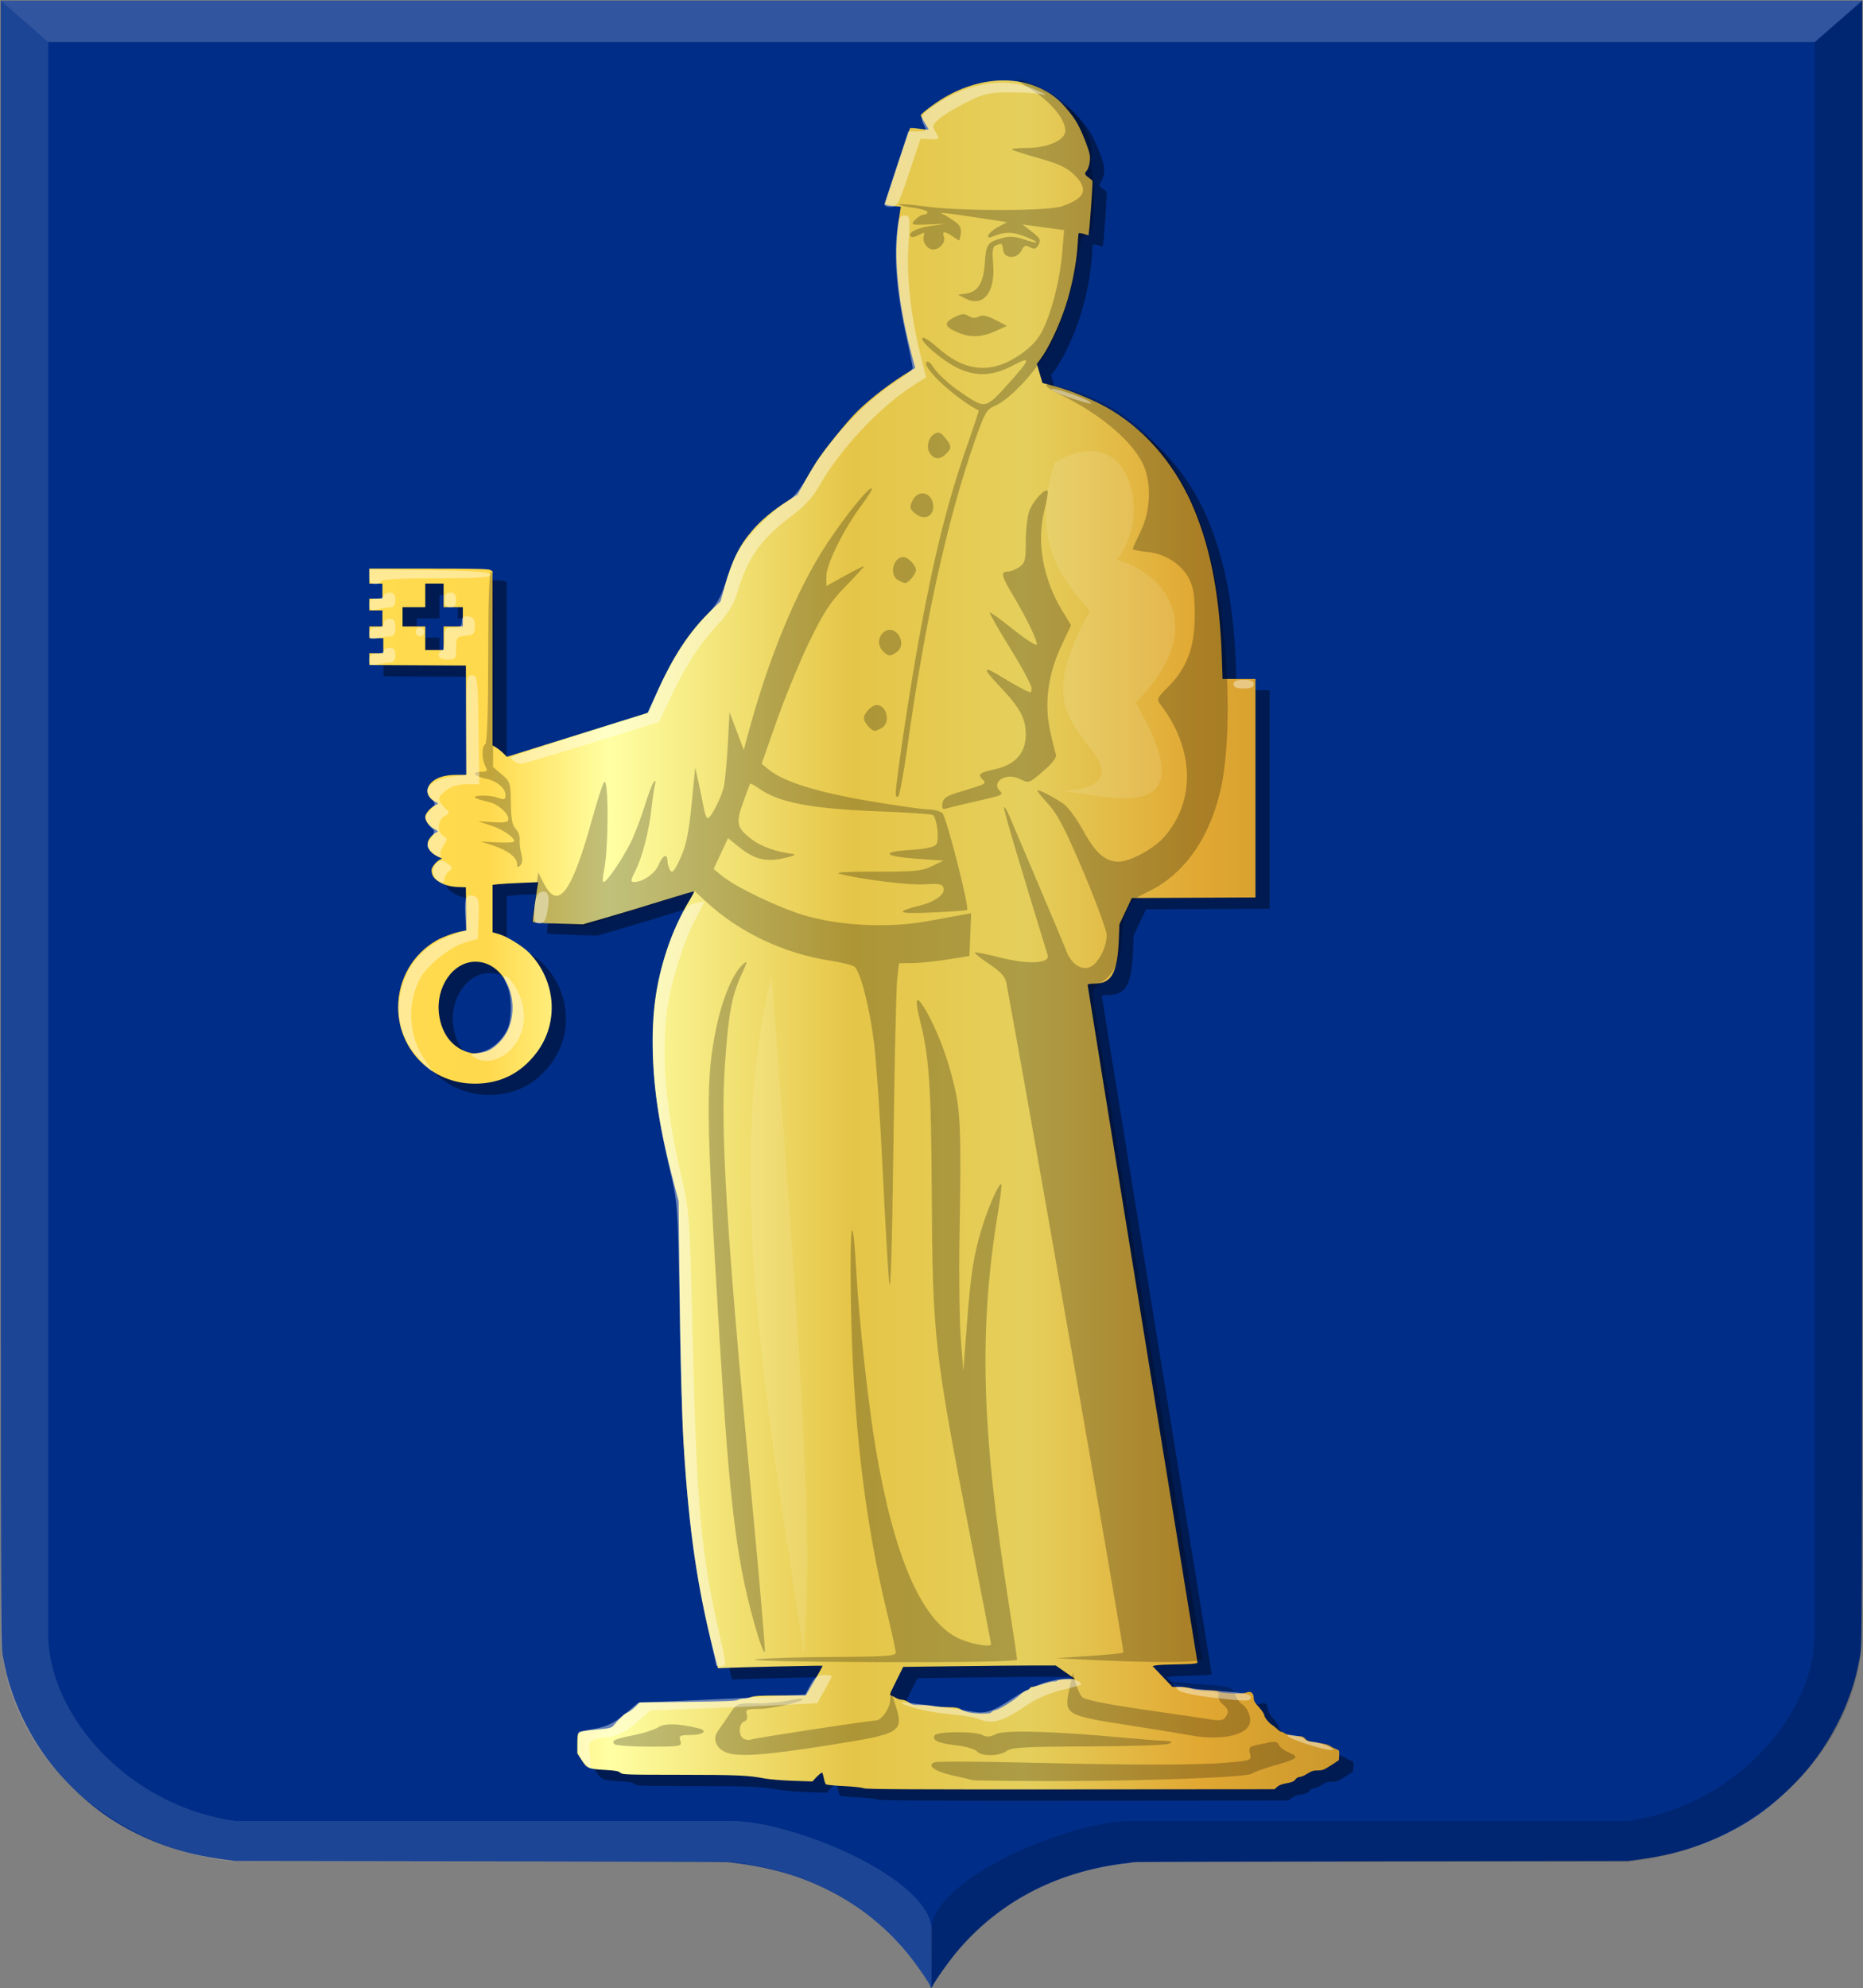 <?xml version="1.0" encoding="UTF-8" standalone="no"?>
<!-- Created with Inkscape (http://www.inkscape.org/) -->

<svg
   xmlns:dc="http://purl.org/dc/elements/1.1/"
   xmlns:cc="http://creativecommons.org/ns#"
   xmlns:rdf="http://www.w3.org/1999/02/22-rdf-syntax-ns#"
   xmlns:svg="http://www.w3.org/2000/svg"
   xmlns="http://www.w3.org/2000/svg"
   xmlns:xlink="http://www.w3.org/1999/xlink"
   xmlns:sodipodi="http://sodipodi.sourceforge.net/DTD/sodipodi-0.dtd"
   xmlns:inkscape="http://www.inkscape.org/namespaces/inkscape"
   width="493.531"
   height="526.594"
   id="svg9543"
   version="1.1"
   inkscape:version="0.48.4 r9939"
   sodipodi:docname="Nieuw document 55">
  <rect width="100%" height="100%" fill="#808080" stroke="none"/>
  <defs
     id="defs9545">
    <linearGradient
       y2="442.744"
       x2="1857.134"
       y1="442.744"
       x1="1521.53"
       gradientTransform="matrix(-0.766,0,0,0.768,1595.831,133.634)"
       gradientUnits="userSpaceOnUse"
       id="linearGradient9169-8-0"
       xlink:href="#linearGradient4053-4-8-3-4-70-2-0-2-1-0-2-4-9"
       inkscape:collect="always" />
    <linearGradient
       id="linearGradient4053-4-8-3-4-70-2-0-2-1-0-2-4-9">
      <stop
         id="stop4055-9-6-3-5-7-6-2-6-2-6-2-1-8"
         offset="0"
         style="stop-color:#cc992d;stop-opacity:1;" />
      <stop
         id="stop4057-8-0-4-2-91-3-7-1-5-7-1-0-3"
         offset="0.143"
         style="stop-color:#e1a832;stop-opacity:1;" />
      <stop
         style="stop-color:#e5cf5c;stop-opacity:1;"
         offset="0.321"
         id="stop4059-2-1-2-9-5-1-8-7-7-2-5-3-5" />
      <stop
         id="stop4061-4-2-2-12-86-5-8-6-6-8-5-3-7"
         offset="0.5"
         style="stop-color:#e5c547;stop-opacity:1;" />
      <stop
         style="stop-color:#ffffa3;stop-opacity:1;"
         offset="0.75"
         id="stop4063-5-6-0-49-39-9-5-2-2-0-3-4-9" />
      <stop
         id="stop4065-2-0-1-93-45-7-9-5-1-0-8-0-0"
         offset="0.875"
         style="stop-color:#ffd94d;stop-opacity:1;" />
      <stop
         style="stop-color:#ffdb4e;stop-opacity:1;"
         offset="1"
         id="stop4067-9-5-2-76-3-0-7-3-6-6-9-6-4" />
    </linearGradient>
  </defs>
  <sodipodi:namedview
     id="base"
     pagecolor="#ffffff"
     bordercolor="#666666"
     borderopacity="1.0"
     inkscape:pageopacity="0.0"
     inkscape:pageshadow="2"
     inkscape:zoom="0.98994949"
     inkscape:cx="341.41139"
     inkscape:cy="251.18351"
     inkscape:document-units="px"
     inkscape:current-layer="layer1"
     showgrid="false"
     fit-margin-top="0"
     fit-margin-left="0"
     fit-margin-right="0"
     fit-margin-bottom="0"
     inkscape:window-width="1600"
     inkscape:window-height="837"
     inkscape:window-x="-8"
     inkscape:window-y="-8"
     inkscape:window-maximized="1" />
  <g
     inkscape:label="Laag 1"
     inkscape:groupmode="layer"
     id="layer1"
     transform="translate(-76.094,-226.25)">
    <path
       inkscape:connector-curvature="0"
       id="path15028-58-75-7"
       d="m 322.607,752.446 c 0,-0.579 -3.844,-6.134 -6.245,-9.024 -7.462,-8.984 -16.648,-15.461 -27.898,-19.672 -4.659,-1.744 -10.929,-3.246 -16.469,-3.945 -1.281,-0.162 -2.655,-0.339 -3.053,-0.395 -0.398,-0.055 -29.934,-0.146 -65.635,-0.2 l -64.912,-0.1 -2.33,-0.313 c -3.464,-0.465 -5.747,-0.86 -8.341,-1.445 -8.325,-1.875 -16.646,-5.494 -23.552,-10.243 -4.51,-3.101 -9.59,-7.745 -13.27,-12.131 -7.021,-8.367 -12.1,-19.074 -13.891,-29.285 -0.753,-4.295 -0.71,9.175 -0.713,-222.204 l 0,-217.066 246.552,0 246.552,0 0,217.066 c 0,231.379 0.039,217.908 -0.713,222.204 -1.791,10.21 -6.869,20.917 -13.89,29.284 -3.68,4.386 -8.76,9.03 -13.27,12.131 -6.914,4.754 -15.219,8.366 -23.553,10.243 -2.594,0.584 -4.877,0.979 -8.341,1.445 l -2.33,0.313 -64.912,0.1 c -35.702,0.055 -65.237,0.144 -65.635,0.2 -0.398,0.055 -1.771,0.233 -3.053,0.395 -18.159,2.292 -33.39,10.4 -44.368,23.616 -2.171,2.614 -5.837,7.852 -6.292,8.991 -0.127,0.316 -0.434,0.34 -0.434,0.034 z"
       style="fill:#002d87;fill-opacity:1" />
    <path
       sodipodi:nodetypes="cccccccccccc"
       inkscape:connector-curvature="0"
       id="path15042-78-3-5"
       d="m 76.296,226.427 12.578,10.973 0,422.866 c 0.906,21.081 21.557,44.387 49.714,48.265 l 131.564,0 c 15.768,0 52.846,15.036 52.846,29.271 l -0.169,14.77 c -14.371,-23.334 -34.655,-31.309 -53.992,-33.261 l -0.018,0 -130.239,0 c -31.336,-2.815 -60.548,-27.318 -62.292,-59.045 z"
       style="opacity:0.385;fill:#ffffff;fill-opacity:0.298;stroke:#000000;stroke-width:0.154px;stroke-linecap:butt;stroke-linejoin:miter;stroke-opacity:0" />
    <path
       sodipodi:nodetypes="cccccccccccc"
       inkscape:connector-curvature="0"
       id="path15042-7-9-4-5"
       d="m 569.411,226.424 -12.578,10.973 0,422.866 c -0.906,21.081 -21.557,44.387 -49.714,48.265 l -131.564,0 c -15.768,0 -52.846,15.036 -52.846,29.271 l 0.169,14.77 c 14.371,-23.334 34.655,-31.309 53.992,-33.261 l 0.018,0 130.239,0 c 31.336,-2.814 60.548,-27.318 62.292,-59.045 z"
       style="opacity:0.194;fill:#000000;fill-opacity:0.794;stroke:#000000;stroke-width:0.154px;stroke-linecap:butt;stroke-linejoin:miter;stroke-opacity:0" />
    <path
       inkscape:connector-curvature="0"
       id="path15070-7-3-6"
       d="m 569.426,226.427 -12.593,10.973 -467.959,0 -12.578,-10.973 z"
       style="fill:#ffffff;fill-opacity:0.195;stroke:#000000;stroke-width:0.154px;stroke-linecap:butt;stroke-linejoin:miter;stroke-opacity:0" />
    <path
       style="fill:#000000;fill-opacity:0.399"
       d="m 308.616,702.816 c -0.509,-0.196 -2.9,-0.445 -5.313,-0.553 -2.413,-0.108 -4.513,-0.325 -4.668,-0.482 -0.155,-0.157 -0.405,-0.918 -0.556,-1.69 -0.151,-0.772 -0.345,-1.404 -0.432,-1.404 -0.231,0 -1.211,0.836 -1.927,1.643 l -0.625,0.705 -5.163,-0.175 c -2.84,-0.096 -6.205,-0.372 -7.478,-0.613 -4.448,-0.84 -7.285,-0.964 -22.421,-0.978 -14.54,-0.014 -15.273,-0.039 -15.859,-0.548 -0.501,-0.435 -1.234,-0.57 -3.972,-0.732 -4.512,-0.267 -4.852,-0.409 -6.261,-2.606 l -1.147,-1.789 0,-2.525 c 0,-1.681 0.097,-2.618 0.289,-2.805 0.477,-0.462 1.533,-0.687 4.457,-0.947 4.105,-0.366 4.262,-0.408 5.061,-1.348 1.61,-1.895 2.621,-2.821 3.434,-3.144 0.47,-0.187 1.403,-0.875 2.074,-1.529 l 1.218,-1.189 12.628,-0.142 c 9.385,-0.105 12.795,-0.233 13.279,-0.496 0.359,-0.195 1.045,-0.355 1.526,-0.355 0.481,0 1.385,-0.19 2.011,-0.422 0.891,-0.331 2.588,-0.425 7.851,-0.434 l 6.714,-0.011 2.257,-3.869 c 1.241,-2.128 2.214,-3.922 2.162,-3.986 -0.083,-0.102 -22.006,0.387 -26.131,0.583 l -1.571,0.075 -1.134,-4.407 c -4.293,-16.683 -6.579,-32.44 -7.984,-55.046 -0.442,-7.112 -0.843,-23.107 -1.058,-42.27 l -0.247,-21.986 -1.166,-4.397 c -3.744,-14.121 -5.431,-24.572 -5.685,-35.209 -0.245,-10.258 0.806,-17.926 3.664,-26.729 1.49,-4.589 3.723,-9.482 6.151,-13.475 0.696,-1.144 1.214,-2.142 1.152,-2.218 -0.062,-0.076 -3.795,1.014 -8.296,2.421 -4.501,1.407 -11.101,3.4 -14.667,4.427 l -6.482,1.869 -6.656,-0.197 c -5.917,-0.175 -6.656,-0.248 -6.656,-0.657 0,-0.432 0.997,-7.707 1.301,-9.491 l 0.139,-0.819 -4.598,0.188 c -2.529,0.103 -5.249,0.263 -6.045,0.356 l -1.447,0.168 0,6.279 0,6.279 1.677,0.485 c 2.197,0.636 6.421,3.259 8.111,5.035 7.075,7.441 7.858,18.447 1.875,26.366 -4.394,5.815 -10.367,8.579 -17.663,8.171 -10.706,-0.598 -19.007,-9.407 -19.007,-20.169 0,-7.438 3.856,-14.123 10.243,-17.762 1.597,-0.91 5.001,-2.13 6.72,-2.408 l 1.104,-0.179 -0.063,-5.726 -0.063,-5.726 -1.852,-0.066 c -2.209,-0.078 -3.795,-0.493 -5.209,-1.361 -1.28,-0.786 -1.804,-1.47 -1.988,-2.594 -0.115,-0.699 -0.013,-1.051 0.575,-1.861 0.394,-0.549 1.04,-1.163 1.436,-1.364 l 0.72,-0.366 -1.124,-0.527 c -2.029,-0.951 -3.011,-2.455 -2.583,-3.958 0.247,-0.869 1.312,-2.025 2.262,-2.455 0.521,-0.236 0.472,-0.3 -0.753,-0.988 -1.304,-0.731 -2.246,-2.027 -2.248,-3.092 0,-0.789 1.186,-2.263 2.359,-2.929 l 1.105,-0.628 -0.91,-0.503 c -2.144,-1.185 -2.601,-3.177 -1.113,-4.848 1.317,-1.479 3.635,-2.236 6.836,-2.234 l 2.607,0.001 -0.06,-14.476 -0.06,-14.476 -12.791,-0.073 -12.791,-0.073 0,-1.558 0,-1.558 1.852,0 1.852,0 0,-1.986 0,-1.986 -1.852,0 -1.852,0 0,-1.56 0,-1.56 1.736,0 1.736,0 0,-2.128 0,-2.128 -1.736,0 -1.736,0 0,-1.56 0,-1.56 1.736,0 1.736,0 0,-1.986 0,-1.986 -1.736,0 -1.736,0 0,-1.986 0,-1.986 15.697,0 c 12.071,0 15.841,0.082 16.32,0.355 l 0.623,0.355 0,23.044 0,23.044 0.984,0.607 c 0.541,0.334 1.401,1.02 1.91,1.524 l 0.926,0.916 18.695,-5.844 18.695,-5.844 1.991,-4.539 c 4.529,-10.327 8.899,-16.983 14.955,-22.781 l 2.246,-2.15 1.065,-3.827 c 1.972,-7.087 3.856,-10.903 7.427,-15.044 2.299,-2.667 5.38,-5.245 9.197,-7.697 l 2.732,-1.755 1.578,-2.876 c 0.868,-1.582 2.338,-4.089 3.267,-5.571 2.025,-3.23 8.362,-11.055 11.105,-13.714 3.656,-3.543 9.008,-7.617 13.683,-10.416 l 1.528,-0.915 -1.001,-3.744 c -2.841,-10.63 -4.261,-21.127 -3.933,-29.084 0.129,-3.128 0.297,-4.698 0.948,-8.842 l 0.163,-1.04 -2.106,-0.202 c -1.158,-0.111 -2.106,-0.322 -2.106,-0.469 0,-0.38 6.454,-19.882 6.66,-20.124 0.093,-0.11 1.238,-0.041 2.543,0.154 1.305,0.195 2.37,0.28 2.367,0.19 0,-0.09 -0.472,-0.92 -1.042,-1.844 -0.57,-0.924 -1.036,-1.777 -1.036,-1.894 0,-0.419 3.623,-3.173 6.131,-4.661 10.315,-6.12 21.808,-6.14 29.575,-0.052 1.732,1.357 4.402,4.482 5.623,6.579 1.333,2.29 3.291,7.25 3.484,8.828 0.167,1.365 -0.319,3.454 -0.954,4.099 -0.543,0.552 -0.392,0.978 0.584,1.651 0.505,0.348 0.98,0.754 1.055,0.902 0.122,0.243 -0.651,11.349 -0.94,13.507 l -0.119,0.895 -1.284,-0.366 c -0.945,-0.269 -1.305,-0.281 -1.363,-0.043 -0.044,0.177 -0.142,1.471 -0.22,2.875 -0.269,4.867 -1.574,11.436 -3.297,16.597 -1.759,5.268 -4.504,10.998 -6.607,13.794 l -0.907,1.206 0.748,2.532 0.748,2.532 2.409,0.619 c 5.141,1.322 11.903,4.152 16.12,6.746 9.495,5.842 17.151,15.124 21.761,26.384 4.456,10.885 6.718,23.256 7.239,39.591 l 0.16,5.035 4.363,0 4.363,0 0,28.934 0,28.934 -16.377,0.073 -16.377,0.073 -1.647,3.492 -1.646,3.492 -0.146,3.884 c -0.336,8.911 -1.865,11.756 -6.347,11.806 -1.535,0.017 -1.908,0.105 -1.906,0.447 0,0.234 6.549,40.702 14.55,89.929 l 14.548,89.504 -0.603,0.179 c -0.332,0.099 -2.583,0.204 -5.002,0.234 -2.419,0.03 -4.83,0.141 -5.358,0.246 l -0.959,0.192 2.629,2.766 2.629,2.766 2.063,0 c 1.242,0 2.455,0.169 3.047,0.426 0.676,0.292 1.902,0.426 3.918,0.426 1.966,0 3.026,0.112 3.211,0.339 0.433,0.531 6.195,0.768 7.31,0.3 1.201,-0.504 1.997,0.063 2,1.424 0,0.756 0.244,1.184 1.389,2.46 0.763,0.85 1.387,1.756 1.387,2.015 0,0.616 1.174,2.107 2.134,2.71 0.418,0.263 1.054,0.779 1.414,1.147 0.36,0.368 0.837,0.669 1.061,0.669 0.224,0 0.481,0.091 0.572,0.203 0.328,0.402 2.371,0.907 3.719,0.919 1.118,0.01 1.488,0.139 1.968,0.684 0.492,0.559 1.018,0.731 3.138,1.025 1.401,0.194 2.807,0.515 3.125,0.712 0.836,0.519 1.659,0.933 2.269,1.143 0.471,0.162 0.525,0.333 0.463,1.488 l -0.069,1.305 -2.084,1.358 c -1.84,1.199 -2.253,1.359 -3.535,1.367 -1.161,0.006 -1.712,0.179 -2.753,0.86 -0.716,0.468 -1.604,0.851 -1.975,0.851 -0.414,0 -0.872,0.264 -1.192,0.686 -0.406,0.536 -0.909,0.752 -2.312,0.991 -1.2,0.205 -2.027,0.517 -2.499,0.945 l -0.706,0.64 -53.981,0.044 c -42.765,0.035 -54.174,-0.03 -54.908,-0.312 z m 33.902,-20.136 c 0.15,-0.222 0.705,-0.493 1.233,-0.602 1.113,-0.23 4.954,-2.654 6.306,-3.979 0.509,-0.499 1.272,-0.998 1.694,-1.109 0.422,-0.111 0.824,-0.381 0.893,-0.6 0.069,-0.219 0.38,-0.399 0.691,-0.399 0.311,0 1.493,-0.319 2.625,-0.709 1.132,-0.39 2.46,-0.709 2.951,-0.709 0.491,0 0.992,-0.122 1.114,-0.272 0.122,-0.15 1.2,-0.309 2.396,-0.355 l 2.174,-0.083 -2.53,-1.773 -2.53,-1.773 -5.781,2.5e-4 c -3.179,1.5e-4 -12.27,0.085 -20.201,0.189 l -14.421,0.188 -1.848,3.709 c -1.775,3.562 -1.827,3.716 -1.321,3.882 0.29,0.095 0.86,0.384 1.267,0.641 0.407,0.258 1.117,0.469 1.578,0.469 0.479,0 1.266,0.307 1.837,0.717 0.859,0.617 1.253,0.711 2.819,0.675 1.002,-0.023 2.55,0.094 3.441,0.261 0.891,0.167 2.746,0.309 4.121,0.318 1.875,0.011 2.686,0.134 3.241,0.491 1.256,0.807 2.95,1.176 5.516,1.202 1.863,0.018 2.527,-0.074 2.734,-0.379 z M 208.601,507.716 c 2.211,-0.684 4.816,-3.299 5.918,-5.94 3.402,-8.154 -1.322,-17.842 -8.699,-17.842 -5.947,0 -10.58,6.673 -9.665,13.921 0.694,5.49 3.917,9.337 8.626,10.297 0.736,0.15 2.621,-0.065 3.82,-0.436 z m -11.229,-109.456 0,-3.121 2.547,0 2.547,0 0,-2.553 0,-2.553 -2.547,0 -2.547,0 0,-3.121 0,-3.121 -2.431,0 -2.431,0 0,3.121 0,3.121 -3.01,0 -3.01,0 0,2.553 0,2.553 3.01,0 3.01,0 0,3.121 0,3.121 2.431,0 2.431,0 0,-3.121 z"
       id="path8819-8"
       inkscape:connector-curvature="0" />
    <path
       style="fill:url(#linearGradient9169-8-0);fill-opacity:1"
       d="m 304.855,699.83 c -0.509,-0.196 -2.9,-0.445 -5.313,-0.553 -2.413,-0.108 -4.513,-0.325 -4.668,-0.482 -0.155,-0.157 -0.405,-0.918 -0.556,-1.69 -0.151,-0.772 -0.346,-1.404 -0.432,-1.404 -0.231,0 -1.212,0.836 -1.927,1.643 l -0.625,0.705 -5.163,-0.175 c -2.84,-0.096 -6.205,-0.372 -7.478,-0.613 -4.448,-0.84 -7.285,-0.964 -22.421,-0.978 -14.54,-0.014 -15.273,-0.039 -15.859,-0.548 -0.501,-0.435 -1.234,-0.57 -3.971,-0.732 -4.512,-0.267 -4.851,-0.409 -6.261,-2.606 l -1.147,-1.789 0,-2.525 c 0,-1.681 0.097,-2.618 0.289,-2.805 0.477,-0.462 1.533,-0.687 4.457,-0.947 4.105,-0.366 4.262,-0.408 5.061,-1.348 1.61,-1.895 2.621,-2.821 3.434,-3.144 0.47,-0.187 1.403,-0.875 2.073,-1.529 l 1.218,-1.189 12.628,-0.142 c 9.385,-0.105 12.795,-0.233 13.28,-0.496 0.358,-0.195 1.045,-0.355 1.526,-0.355 0.481,0 1.386,-0.19 2.011,-0.422 0.891,-0.331 2.588,-0.425 7.85,-0.434 l 6.714,-0.011 2.257,-3.869 c 1.241,-2.128 2.214,-3.922 2.161,-3.986 -0.083,-0.102 -22.006,0.387 -26.131,0.583 l -1.571,0.075 -1.134,-4.407 c -4.293,-16.683 -6.579,-32.44 -7.985,-55.046 -0.442,-7.112 -0.843,-23.107 -1.058,-42.27 l -0.247,-21.986 -1.166,-4.397 c -3.743,-14.121 -5.431,-24.572 -5.685,-35.209 -0.245,-10.258 0.806,-17.926 3.664,-26.729 1.489,-4.589 3.723,-9.482 6.151,-13.475 0.696,-1.144 1.214,-2.142 1.152,-2.218 -0.062,-0.076 -3.795,1.014 -8.296,2.421 -4.501,1.407 -11.101,3.4 -14.666,4.427 l -6.482,1.869 -6.656,-0.197 c -5.917,-0.175 -6.656,-0.248 -6.656,-0.657 0,-0.432 0.997,-7.707 1.3,-9.491 l 0.139,-0.819 -4.598,0.188 c -2.529,0.103 -5.249,0.263 -6.045,0.356 l -1.447,0.168 0,6.279 0,6.279 1.677,0.485 c 2.197,0.636 6.421,3.259 8.111,5.035 7.075,7.441 7.858,18.447 1.875,26.366 -4.394,5.815 -10.367,8.579 -17.663,8.171 -10.705,-0.598 -19.007,-9.407 -19.007,-20.169 0,-7.438 3.856,-14.123 10.243,-17.762 1.597,-0.91 5.001,-2.13 6.72,-2.408 l 1.104,-0.179 -0.063,-5.726 -0.063,-5.726 -1.852,-0.066 c -2.209,-0.078 -3.795,-0.493 -5.209,-1.361 -1.28,-0.786 -1.804,-1.47 -1.987,-2.594 -0.115,-0.699 -0.013,-1.051 0.575,-1.861 0.394,-0.549 1.04,-1.163 1.436,-1.364 l 0.72,-0.366 -1.124,-0.527 c -2.029,-0.951 -3.011,-2.455 -2.583,-3.958 0.247,-0.869 1.312,-2.025 2.262,-2.455 0.521,-0.236 0.472,-0.3 -0.753,-0.988 -1.304,-0.731 -2.246,-2.027 -2.248,-3.092 0,-0.789 1.186,-2.263 2.359,-2.929 l 1.105,-0.628 -0.91,-0.503 c -2.144,-1.185 -2.601,-3.177 -1.113,-4.848 1.317,-1.479 3.635,-2.236 6.836,-2.234 l 2.607,10e-4 -0.06,-14.476 -0.06,-14.476 -12.791,-0.073 -12.791,-0.073 0,-1.558 0,-1.558 1.852,0 1.852,0 0,-1.986 0,-1.986 -1.852,0 -1.852,0 0,-1.56 0,-1.56 1.736,0 1.736,0 0,-2.128 0,-2.128 -1.736,0 -1.736,0 0,-1.56 0,-1.56 1.736,0 1.736,0 0,-1.986 0,-1.986 -1.736,0 -1.736,0 0,-1.986 0,-1.986 15.697,0 c 12.071,0 15.841,0.082 16.32,0.355 l 0.623,0.355 0,23.044 0,23.044 0.984,0.607 c 0.541,0.334 1.401,1.02 1.91,1.524 l 0.926,0.916 18.695,-5.844 18.695,-5.844 1.991,-4.539 c 4.529,-10.327 8.899,-16.983 14.955,-22.781 l 2.246,-2.15 1.065,-3.827 c 1.972,-7.087 3.856,-10.903 7.427,-15.044 2.299,-2.667 5.38,-5.245 9.197,-7.697 l 2.732,-1.755 1.578,-2.876 c 0.868,-1.582 2.338,-4.089 3.268,-5.571 2.025,-3.23 8.362,-11.055 11.105,-13.714 3.656,-3.543 9.008,-7.617 13.683,-10.416 l 1.528,-0.915 -1.001,-3.744 c -2.841,-10.63 -4.261,-21.127 -3.933,-29.084 0.129,-3.128 0.297,-4.698 0.947,-8.842 l 0.163,-1.04 -2.106,-0.202 c -1.158,-0.111 -2.106,-0.322 -2.106,-0.469 0,-0.38 6.454,-19.882 6.659,-20.124 0.093,-0.11 1.238,-0.041 2.543,0.154 1.305,0.195 2.37,0.28 2.367,0.19 0,-0.09 -0.472,-0.92 -1.042,-1.844 -0.57,-0.924 -1.036,-1.777 -1.036,-1.894 0,-0.419 3.623,-3.173 6.131,-4.661 10.315,-6.12 21.808,-6.14 29.575,-0.052 1.732,1.357 4.402,4.482 5.623,6.579 1.333,2.29 3.291,7.25 3.484,8.828 0.167,1.365 -0.319,3.454 -0.954,4.099 -0.543,0.552 -0.392,0.978 0.584,1.651 0.505,0.348 0.98,0.754 1.055,0.902 0.122,0.243 -0.651,11.349 -0.94,13.507 l -0.12,0.895 -1.284,-0.366 c -0.945,-0.269 -1.305,-0.281 -1.363,-0.043 -0.044,0.177 -0.142,1.471 -0.22,2.875 -0.269,4.867 -1.574,11.436 -3.297,16.597 -1.759,5.268 -4.504,10.998 -6.607,13.794 l -0.907,1.206 0.748,2.532 0.748,2.532 2.409,0.619 c 5.141,1.322 11.903,4.152 16.12,6.746 9.496,5.842 17.151,15.124 21.761,26.384 4.456,10.885 6.718,23.256 7.239,39.591 l 0.161,5.035 4.363,0 4.363,0 0,28.934 0,28.934 -16.377,0.073 -16.377,0.073 -1.647,3.492 -1.646,3.492 -0.146,3.884 c -0.336,8.911 -1.865,11.756 -6.347,11.806 -1.535,0.017 -1.908,0.104 -1.906,0.447 0,0.234 6.549,40.702 14.55,89.929 l 14.548,89.504 -0.603,0.179 c -0.332,0.099 -2.583,0.204 -5.002,0.234 -2.419,0.03 -4.83,0.141 -5.358,0.246 l -0.959,0.192 2.629,2.766 2.629,2.766 2.063,0 c 1.242,0 2.455,0.169 3.047,0.426 0.676,0.292 1.902,0.426 3.919,0.426 1.966,0 3.025,0.112 3.211,0.339 0.433,0.531 6.195,0.768 7.31,0.3 1.201,-0.504 1.997,0.063 2,1.424 0,0.756 0.244,1.184 1.389,2.46 0.763,0.85 1.387,1.756 1.387,2.015 0,0.616 1.174,2.107 2.134,2.71 0.418,0.263 1.054,0.779 1.414,1.147 0.36,0.368 0.837,0.669 1.061,0.669 0.224,0 0.481,0.091 0.572,0.203 0.328,0.402 2.371,0.907 3.719,0.919 1.118,0.01 1.487,0.139 1.968,0.684 0.492,0.559 1.018,0.731 3.138,1.025 1.401,0.194 2.807,0.515 3.125,0.712 0.836,0.519 1.659,0.933 2.269,1.143 0.472,0.162 0.525,0.333 0.463,1.488 l -0.069,1.305 -2.084,1.358 c -1.84,1.199 -2.253,1.359 -3.535,1.367 -1.161,0.008 -1.712,0.179 -2.753,0.86 -0.716,0.468 -1.605,0.851 -1.975,0.851 -0.414,0 -0.872,0.264 -1.192,0.686 -0.406,0.536 -0.909,0.752 -2.312,0.991 -1.2,0.205 -2.027,0.517 -2.499,0.945 l -0.706,0.64 -53.982,0.044 c -42.764,0.035 -54.174,-0.03 -54.907,-0.312 z m 33.902,-20.136 c 0.15,-0.222 0.705,-0.493 1.233,-0.602 1.113,-0.23 4.954,-2.654 6.306,-3.979 0.509,-0.499 1.272,-0.998 1.694,-1.109 0.422,-0.111 0.824,-0.381 0.893,-0.6 0.069,-0.219 0.38,-0.399 0.691,-0.399 0.312,0 1.493,-0.319 2.625,-0.709 1.132,-0.39 2.46,-0.709 2.951,-0.709 0.491,0 0.992,-0.122 1.115,-0.272 0.122,-0.15 1.2,-0.309 2.396,-0.355 l 2.174,-0.083 -2.53,-1.773 -2.53,-1.773 -5.781,2.5e-4 c -3.18,1.4e-4 -12.27,0.085 -20.202,0.188 l -14.42,0.188 -1.848,3.709 c -1.775,3.562 -1.827,3.716 -1.321,3.882 0.29,0.095 0.86,0.384 1.267,0.641 0.407,0.258 1.117,0.469 1.578,0.469 0.479,0 1.266,0.307 1.837,0.717 0.859,0.617 1.253,0.711 2.819,0.675 1.001,-0.023 2.55,0.095 3.441,0.261 0.891,0.167 2.746,0.309 4.121,0.318 1.875,0.011 2.686,0.134 3.241,0.491 1.256,0.807 2.95,1.176 5.517,1.202 1.863,0.018 2.527,-0.074 2.734,-0.379 z M 204.841,504.729 c 2.211,-0.684 4.815,-3.299 5.917,-5.94 3.402,-8.154 -1.321,-17.842 -8.699,-17.842 -5.947,0 -10.58,6.673 -9.664,13.921 0.694,5.49 3.917,9.337 8.626,10.297 0.736,0.15 2.621,-0.065 3.82,-0.436 z m -11.229,-109.456 0,-3.121 2.547,0 2.547,0 0,-2.553 0,-2.553 -2.547,0 -2.547,0 0,-3.121 0,-3.121 -2.431,0 -2.431,0 0,3.121 0,3.121 -3.01,0 -3.01,0 0,2.553 0,2.553 3.01,0 3.01,0 0,3.121 0,3.121 2.431,0 2.431,0 0,-3.121 z"
       id="path8819-2-7"
       inkscape:connector-curvature="0" />
    <path
       style="fill:#000000;fill-opacity:0.244"
       d="m 333.671,697.692 c -0.421,-0.13 -2.751,-0.678 -5.178,-1.217 -4.773,-1.06 -7.005,-2.667 -4.855,-3.495 0.683,-0.263 11.316,-0.232 23.63,0.07 28.569,0.699 45.976,0.701 54.033,0.005 6.221,-0.538 6.367,-0.596 5.923,-2.371 -0.364,-1.458 -0.111,-1.89 1.278,-2.173 0.953,-0.194 2.688,-0.556 3.856,-0.805 1.457,-0.31 2.254,-0.106 2.543,0.65 0.232,0.606 1.449,1.529 2.706,2.051 2.845,1.183 2.314,1.645 -3.926,3.422 -2.737,0.78 -5.406,1.743 -5.93,2.142 -1.302,0.989 -28.4,1.999 -53.024,1.977 -11.159,-0.01 -20.634,-0.125 -21.055,-0.256 z m -65.221,-7.331 c -2.667,-1.078 -3.66,-3.613 -2.204,-5.621 0.667,-0.92 2.075,-2.97 3.129,-4.555 1.884,-2.834 1.993,-2.88 6.691,-2.808 2.627,0.04 6.498,-0.277 8.603,-0.705 2.105,-0.428 3.948,-0.658 4.095,-0.51 0.638,0.641 -8.155,2.678 -11.559,2.678 -3.314,0 -3.689,0.165 -3.284,1.446 0.288,0.912 0.025,1.612 -0.714,1.897 -1.543,0.594 -1.509,4.047 0.045,4.646 0.67,0.258 1.471,0.312 1.78,0.12 0.531,-0.329 31.363,-5.035 32.991,-5.035 1.603,0 3.828,-3.175 3.905,-5.571 l 0.081,-2.497 1.009,3.074 c 2.696,8.21 2.414,8.396 -17.578,11.561 -16.771,2.656 -23.854,3.149 -26.991,1.88 z m 66.45,-0.281 c -0.48,-0.58 -2.848,-1.281 -5.262,-1.558 -4.89,-0.561 -6.762,-1.401 -5.974,-2.68 0.668,-1.084 10.735,-1.134 12.73,-0.063 1.068,0.574 2.055,0.496 3.586,-0.283 2.199,-1.119 15.273,-0.754 33.504,0.934 4.211,0.39 9.035,0.768 10.719,0.84 2.446,0.105 2.755,0.264 1.531,0.791 -0.842,0.363 -10.51,0.685 -21.483,0.714 -16.296,0.044 -20.224,0.261 -21.438,1.182 -1.886,1.432 -6.768,1.507 -7.913,0.122 z m -96.136,-1.966 c -0.609,-0.99 0.059,-1.284 5.327,-2.343 2.527,-0.508 5.408,-1.445 6.403,-2.081 1.735,-1.109 5.199,-1.017 10.628,0.282 2.649,0.634 1.233,1.784 -2.197,1.784 -2.721,0 -3.014,0.174 -2.583,1.537 0.467,1.476 0.138,1.537 -8.325,1.537 -4.846,0 -9.009,-0.322 -9.252,-0.715 z m 152.33,-2.344 c -1.684,-0.322 -9.203,-1.545 -16.709,-2.718 -16.14,-2.521 -16.471,-2.736 -14.958,-9.672 l 0.905,-4.145 0.698,2.689 c 0.384,1.479 1.182,3.188 1.773,3.797 0.689,0.71 6.511,1.892 16.214,3.292 8.326,1.201 16.466,2.395 18.087,2.654 2.097,0.334 3.144,0.16 3.625,-0.602 0.985,-1.56 0.868,-2.096 -0.764,-3.498 -0.805,-0.692 -1.285,-1.726 -1.067,-2.298 0.292,-0.763 -0.389,-1.04 -2.556,-1.043 -1.624,-10e-4 -5.193,-0.693 -7.93,-1.537 -2.737,-0.844 -3.771,-1.36 -2.297,-1.147 1.474,0.212 5.724,0.608 9.446,0.879 6.346,0.462 6.82,0.617 7.64,2.495 0.481,1.102 1.308,2.277 1.838,2.612 1.603,1.013 2.629,3.58 2.1,5.253 -1.011,3.198 -8.076,4.514 -16.047,2.988 z m -114.847,-20.028 c 2.106,-0.329 11.322,-0.629 20.481,-0.666 13.95,-0.056 16.653,-0.247 16.653,-1.173 0,-0.608 -1.033,-5.352 -2.296,-10.542 -5.973,-24.549 -9.079,-51.301 -9.577,-82.483 -0.344,-21.572 0.461,-25.444 1.48,-7.119 0.672,12.075 3.153,34.577 5.064,45.924 4.847,28.783 12.068,45.516 21.727,50.347 3.137,1.569 8.868,2.633 8.868,1.647 0,-0.142 -2.394,-12.504 -5.321,-27.471 -9.728,-49.75 -10.189,-53.818 -10.402,-91.76 -0.162,-28.869 -0.66,-36.189 -3.131,-45.985 -1.519,-6.024 -0.99,-6.976 1.503,-2.705 3.05,5.223 5.716,12.219 7.52,19.731 1.766,7.353 1.944,12.374 1.461,41.254 -0.162,9.72 0,21.477 0.357,26.126 l 0.653,8.453 0.956,-12.539 c 1.046,-13.712 1.854,-18.696 4.26,-26.266 1.675,-5.27 4.342,-11.111 4.843,-10.608 0.164,0.164 -0.213,3.396 -0.837,7.182 -5.157,31.282 -4.456,57.522 2.763,103.537 1.245,7.938 2.264,14.768 2.264,15.176 0,0.469 -13.464,0.705 -36.559,0.64 -20.634,-0.058 -34.892,-0.363 -32.731,-0.701 z m 88.049,0.075 -8.422,-0.424 8.73,-0.565 c 4.801,-0.311 8.899,-0.735 9.106,-0.943 0.27,-0.271 -27.054,-156.451 -31.038,-177.405 -0.296,-1.559 -1.583,-2.956 -4.528,-4.919 -2.263,-1.508 -3.976,-2.879 -3.808,-3.048 0.168,-0.169 3.18,0.43 6.694,1.33 7.426,1.903 13.296,1.6 12.602,-0.651 -7.817,-25.352 -11.823,-38.916 -11.567,-39.172 0.177,-0.178 0.873,1.001 1.546,2.619 0.674,1.618 4.104,9.695 7.622,17.949 3.519,8.254 6.83,16.157 7.36,17.564 1.295,3.441 4.036,5.227 6.38,4.156 2.081,-0.952 4.301,-5.273 4.301,-8.371 0,-1.207 -2.762,-8.73 -6.137,-16.716 -4.638,-10.973 -6.883,-15.333 -9.188,-17.842 -1.678,-1.827 -3.05,-3.511 -3.05,-3.742 0,-0.533 4.324,1.67 7.041,3.587 1.135,0.801 3.488,4.045 5.228,7.208 3.219,5.852 5.762,8.042 9.322,8.026 3.003,-0.013 9.304,-3.449 12.022,-6.555 8.304,-9.492 7.993,-23.15 -0.791,-34.785 -1.316,-1.743 -1.284,-1.83 1.753,-4.878 5.01,-5.028 7.082,-10.472 7.12,-18.705 0.024,-5.306 -0.307,-7.602 -1.427,-9.866 -1.932,-3.904 -6.382,-6.788 -11.192,-7.252 -2.095,-0.202 -3.809,-0.548 -3.809,-0.769 0,-0.221 0.948,-2.338 2.106,-4.705 2.772,-5.666 2.93,-13.405 0.372,-18.272 -3.258,-6.199 -11.507,-13.006 -21.81,-18.001 -3.838,-1.86 -4.809,-3.111 -1.914,-2.465 23.081,5.152 37.293,21.842 43.064,50.571 3.98,19.81 4.474,45.039 1.136,58.015 -3.175,12.343 -9.732,21.238 -18.896,25.633 -4.097,1.965 -4.714,2.572 -5.854,5.763 -0.701,1.962 -1.273,5.296 -1.271,7.409 0,4.748 -1.895,8.724 -5.134,10.754 -1.352,0.847 -2.472,2.124 -2.488,2.838 -0.016,0.713 6.517,40.505 14.518,88.426 8.001,47.921 14.547,87.535 14.547,88.031 0,0.952 -13.278,1.029 -30.243,0.174 z m -87.487,-6.58 c -5.454,-18.163 -7.316,-32.668 -10.113,-78.754 -3.627,-59.778 -3.706,-68.744 -0.728,-82.604 1.591,-7.405 4.33,-13.863 6.851,-16.152 1.415,-1.286 1.382,-1.033 -0.374,2.816 -2.506,5.495 -3.373,10.209 -4.287,23.326 -1.26,18.092 0.339,44.236 6.995,114.373 2.119,22.333 3.722,41.002 3.561,41.486 -0.161,0.485 -1.018,-1.536 -1.905,-4.49 z m 34.839,-93.354 c -0.315,-3.17 -1.095,-16.655 -1.732,-29.968 -0.638,-13.313 -1.65,-28.254 -2.251,-33.203 -1.151,-9.485 -3.603,-19.111 -5.2,-20.417 -0.523,-0.428 -3.363,-1.149 -6.311,-1.604 -12.43,-1.916 -24.166,-7.468 -32.961,-15.592 l -3.101,-2.864 -14.509,4.591 -14.509,4.591 -7.122,-0.503 -7.122,-0.503 0.392,-2.019 c 0.216,-1.11 0.626,-4.068 0.911,-6.573 l 0.519,-4.555 1.464,2.864 c 3.852,7.535 7.45,2.679 13.018,-17.568 1.28,-4.653 2.632,-8.789 3.005,-9.19 1.244,-1.34 1.189,17.772 -0.068,23.59 -0.342,1.585 -0.373,2.882 -0.068,2.882 0.823,0 4.931,-5.981 7.126,-10.374 1.056,-2.113 2.719,-6.435 3.697,-9.605 0.978,-3.17 2.093,-6.109 2.479,-6.532 0.437,-0.479 0.548,-0.19 0.295,0.768 -0.223,0.845 -0.631,3.612 -0.906,6.147 -0.66,6.089 -2.452,13.044 -4.293,16.667 -1.29,2.538 -1.328,2.928 -0.286,2.928 2.322,0 5.514,-2.256 6.471,-4.574 1.062,-2.573 2.305,-3.107 2.324,-0.997 0.013,0.74 0.334,1.856 0.728,2.481 0.551,0.875 1.174,0.133 2.706,-3.227 1.519,-3.329 2.219,-6.694 2.956,-14.199 l 0.966,-9.836 0.85,3.842 c 0.468,2.113 1.088,5.139 1.378,6.724 0.29,1.585 0.771,2.882 1.068,2.882 0.861,0 3.663,-5.511 4.298,-8.453 0.319,-1.479 0.787,-6.493 1.04,-11.142 l 0.46,-8.453 1.888,4.995 1.888,4.995 1.024,-3.842 c 5.449,-20.435 13.09,-38.887 21.095,-50.943 5.086,-7.659 11.149,-15.101 11.784,-14.464 0.197,0.197 -1.061,2.245 -2.795,4.55 -4.548,6.045 -9.235,15.497 -9.235,18.622 l 0,2.634 4.977,-2.745 c 2.737,-1.51 4.977,-2.614 4.977,-2.454 0,0.16 -2.214,2.569 -4.92,5.353 -3.978,4.091 -5.803,6.883 -9.529,14.571 -2.534,5.23 -6.42,14.656 -8.634,20.945 l -4.026,11.435 2.064,1.651 c 3.924,3.14 12.762,5.884 26.354,8.184 7.337,1.241 14.457,2.257 15.823,2.257 1.365,0 3.006,0.432 3.645,0.961 1.036,0.856 7.204,25.002 6.554,25.655 -0.14,0.141 -4.366,0.442 -9.39,0.669 -9.228,0.417 -10.017,-0.103 -2.891,-1.909 3.965,-1.005 6.638,-3.082 6.027,-4.682 -0.361,-0.944 -1.385,-1.126 -4.905,-0.87 -4.079,0.296 -17.228,-1.329 -22.698,-2.805 -1.385,-0.374 2.373,-0.593 9.59,-0.56 10.255,0.047 12.284,-0.148 14.93,-1.437 l 3.062,-1.491 -6.508,-0.443 c -9.233,-0.628 -10.482,-1.836 -2.441,-2.361 4.373,-0.285 6.591,-0.766 7.09,-1.537 0.832,-1.283 0.117,-7.039 -0.959,-7.726 -0.394,-0.251 -6.639,-0.68 -13.879,-0.953 -18.29,-0.69 -26.881,-2.31 -32.157,-6.065 -1.182,-0.841 -2.242,-1.406 -2.355,-1.254 -0.113,0.152 -0.971,2.43 -1.905,5.063 -1.935,5.448 -1.638,6.647 2.401,9.707 2.386,1.807 6.5,3.286 10.517,3.78 1.387,0.17 0.831,0.483 -2.015,1.135 -4.811,1.101 -7.863,0.353 -11.925,-2.922 l -2.932,-2.364 -1.903,4.081 -1.903,4.081 2.108,1.737 c 3.756,3.094 15.046,8.509 22.062,10.581 9.386,2.772 22.352,3.373 32.493,1.506 4,-0.736 8.237,-1.51 9.415,-1.718 l 2.141,-0.379 -0.227,5.663 -0.227,5.663 -5.742,0.912 c -3.158,0.502 -7.354,0.934 -9.324,0.961 l -3.582,0.048 -0.488,4.034 c -0.268,2.219 -0.726,22.534 -1.018,45.144 -0.336,26.078 -0.739,39.003 -1.103,35.347 z m -98.567,-110.763 c 0,-1.74 -2.376,-3.61 -6.203,-4.88 l -3.368,-1.118 4.402,0.237 c 2.421,0.13 4.402,0.003 4.402,-0.284 0,-1.115 -2.99,-3.147 -6.203,-4.216 l -3.368,-1.121 4.02,0.255 c 2.994,0.19 4.019,-0.01 4.019,-0.785 0,-1.579 -2.763,-4.017 -5.149,-4.542 -1.169,-0.257 -2.642,-0.678 -3.273,-0.934 -2.079,-0.844 3.043,-1.099 5.413,-0.27 1.937,0.678 2.243,0.597 2.243,-0.593 0,-1.886 -2.284,-3.803 -5.234,-4.396 -3.083,-0.619 -3.938,-1.831 -1.292,-1.831 1.726,0 1.883,-0.194 1.194,-1.486 -1.009,-1.892 -1.024,-5.195 -0.026,-5.814 0.482,-0.299 0.766,-8.845 0.766,-23.098 0,-15.602 0.255,-22.623 0.822,-22.623 0.573,0 0.766,7.842 0.636,25.878 l -0.185,25.878 2.34,1.977 c 2.204,1.862 2.342,2.301 2.384,7.561 0.031,4.062 0.38,5.921 1.277,6.821 0.678,0.68 1.16,1.971 1.072,2.869 -0.088,0.897 0.11,2.608 0.438,3.801 0.376,1.363 0.277,2.491 -0.265,3.035 -0.64,0.642 -0.863,0.559 -0.863,-0.321 z m 112.678,-16.103 c 0.203,-1.409 1.137,-2.021 4.695,-3.078 6.841,-2.033 7.048,-2.142 6.023,-3.17 -1.484,-1.49 -1.071,-1.842 3.321,-2.828 5.323,-1.196 8.036,-4.303 8.036,-9.206 0,-4.279 -1.588,-7.158 -7.163,-12.985 -4.556,-4.762 -4.255,-5.358 1.038,-2.06 1.474,0.918 3.8,2.249 5.168,2.957 2.374,1.229 2.488,1.222 2.488,-0.137 0,-0.784 -2.553,-5.547 -5.673,-10.585 -3.12,-5.038 -5.546,-9.29 -5.392,-9.448 0.154,-0.158 2.956,1.857 6.227,4.477 3.271,2.62 6.061,4.42 6.202,3.998 0.294,-0.885 -2.679,-7.029 -6.427,-13.283 -2.941,-4.906 -3.173,-6.047 -1.232,-6.047 0.749,0 2.127,-0.538 3.063,-1.196 1.5,-1.055 1.702,-1.876 1.702,-6.94 0,-3.159 0.469,-6.857 1.043,-8.217 1.082,-2.565 4.033,-5.703 4.718,-5.016 0.215,0.216 -0.173,2.605 -0.863,5.309 -2.111,8.272 -0.293,18.203 4.88,26.65 l 2.218,3.622 -2.536,5.381 c -3.52,7.468 -4.582,15.168 -3.074,22.286 0.627,2.958 1.344,5.898 1.594,6.532 0.298,0.756 -0.859,2.285 -3.363,4.447 -3.754,3.24 -3.854,3.275 -6.093,2.113 -3.626,-1.882 -7.866,0.661 -5.336,3.2 0.97,0.973 0.654,1.098 -7.351,2.905 -2.948,0.666 -5.99,1.405 -6.762,1.644 -1.117,0.346 -1.351,0.077 -1.149,-1.324 z m -12.379,-2.771 c 0,-2.697 3.607,-26.701 6.039,-40.186 4.034,-22.372 7.687,-37.021 13.021,-52.212 1.699,-4.84 3.016,-8.837 2.925,-8.883 -5.959,-3.021 -14.854,-11.194 -13.889,-12.762 0.303,-0.492 1.048,0.005 1.853,1.238 1.556,2.38 5.116,5.423 9.781,8.361 3.965,2.496 4.601,2.249 10.117,-3.924 5.973,-6.685 6.147,-7.446 1.091,-4.776 -5.203,2.747 -9.613,2.945 -14.477,0.65 -3.988,-1.881 -10.208,-7.188 -9.398,-8.018 0.305,-0.313 1.985,0.729 3.735,2.315 7.409,6.717 14.47,7.403 22.121,2.148 2.969,-2.039 4.754,-3.984 6.034,-6.574 2.462,-4.983 4.569,-13.35 5.164,-20.509 l 0.492,-5.921 -5.497,-0.747 -5.497,-0.747 2.334,1.833 c 2.515,1.976 2.66,2.321 1.648,3.924 -0.486,0.771 -1.034,0.841 -2.059,0.265 -1.116,-0.627 -1.562,-0.451 -2.219,0.871 -1.15,2.314 -4.519,2.264 -4.85,-0.073 -0.27,-1.904 -0.289,-1.918 -1.912,-1.292 -0.882,0.34 -1.05,1.404 -0.756,4.803 0.654,7.556 -2.535,11.668 -7.232,9.326 l -2.106,-1.05 2.026,-0.269 c 3.265,-0.434 4.732,-2.756 5.108,-8.088 0.36,-5.105 0.65,-5.521 4.635,-6.656 1.87,-0.532 3.445,-0.437 5.712,0.347 4.309,1.49 4.472,0.854 0.2,-0.784 -3.3,-1.265 -5.311,-1.266 -8.303,-0.003 -2.412,1.017 -1.435,-1.045 1.149,-2.427 l 2.488,-1.33 -6.125,-0.948 c -9.046,-1.4 -12.391,-1.784 -11.102,-1.275 0.632,0.249 2.091,1.115 3.243,1.924 1.906,1.34 2.123,2.118 1.408,5.077 -0.032,0.13 -0.823,-0.303 -1.758,-0.961 -2.148,-1.51 -2.969,-1.522 -2.4,-0.034 0.573,1.498 -1.042,3.448 -2.856,3.448 -1.585,0 -2.981,-2.149 -2.421,-3.725 0.297,-0.837 0.044,-0.862 -1.317,-0.13 -0.927,0.498 -1.891,0.699 -2.143,0.446 -0.982,-0.985 1.578,-2.341 5.393,-2.856 l 4.001,-0.541 -4.774,0.185 c -4.566,0.177 -4.72,0.124 -3.518,-1.208 0.691,-0.766 1.719,-1.393 2.286,-1.393 0.566,0 1.03,-0.301 1.03,-0.669 0,-0.368 -1.763,-0.904 -3.918,-1.191 -2.155,-0.287 -3.765,-0.675 -3.578,-0.863 0.187,-0.188 3.242,0.053 6.789,0.535 9.494,1.29 32.508,1.27 36.309,-0.032 6.268,-2.146 7.179,-4.534 3.205,-8.4 -1.899,-1.847 -4.229,-2.935 -9.264,-4.325 -3.7,-1.022 -6.922,-2.054 -7.161,-2.293 -0.239,-0.24 1.552,-0.436 3.98,-0.436 4.924,0 9.329,-1.705 10.017,-3.878 0.912,-2.884 -3.595,-8.498 -9.814,-12.226 -4.176,-2.503 -3.005,-2.736 2.183,-0.433 9.652,4.284 15.45,11.981 14.725,19.549 -0.198,2.065 -0.034,4.337 0.362,5.05 0.419,0.752 0.496,4.168 0.182,8.143 -0.464,5.881 -0.735,6.848 -1.918,6.848 -1.083,0 -1.494,0.863 -1.919,4.034 -1.015,7.576 -4.05,18.022 -6.996,24.088 -3.231,6.652 -10.99,15.315 -15.326,17.113 -2.168,0.899 -2.724,1.847 -5.167,8.815 -7.398,21.098 -13.354,48.075 -18.094,81.959 -0.916,6.551 -1.971,12.239 -2.344,12.64 -0.408,0.44 -0.677,0.087 -0.677,-0.889 z m -7.219,-17.569 c -0.662,-0.664 -1.203,-1.677 -1.203,-2.25 0,-1.301 2.088,-3.458 3.347,-3.458 2.784,0 3.797,4.778 1.297,6.12 -1.915,1.029 -2.018,1.016 -3.441,-0.412 z m 3.788,-20.02 c -1.521,-1.527 -1.248,-4.063 0.56,-5.201 2.999,-1.887 6.051,3.339 3.18,5.446 -1.766,1.296 -2.236,1.265 -3.741,-0.245 z m 4.006,-18.792 c -2.369,-1.385 -1.258,-6.086 1.438,-6.086 1.259,0 3.347,2.157 3.347,3.458 0,1.092 -2.03,3.475 -2.926,3.434 -0.286,-0.013 -1.123,-0.376 -1.859,-0.807 z m 4.692,-17.533 c -1.557,-1.266 -1.658,-1.673 -0.853,-3.447 1.514,-3.336 5.54,-2.193 5.54,1.573 0,2.64 -2.509,3.643 -4.687,1.873 z m 3.956,-15.789 c -1.241,-1.5 -0.731,-4.304 0.97,-5.343 1.128,-0.688 1.666,-0.507 2.871,0.967 1.796,2.197 1.831,2.722 0.28,4.278 -1.5,1.505 -2.929,1.539 -4.121,0.097 z m 7.139,-32.27 c -3.481,-1.52 -3.713,-2.505 -0.93,-3.95 1.937,-1.005 2.769,-1.09 3.88,-0.394 0.926,0.58 1.858,0.637 2.7,0.163 0.909,-0.51 2.195,-0.255 4.376,0.871 l 3.089,1.593 -3.063,1.391 c -3.638,1.653 -6.78,1.754 -10.053,0.325 z"
       id="path9138-8-4"
       inkscape:connector-curvature="0" />
    <path
       style="fill:#ffffff;fill-opacity:0.399"
       d="m 230.596,692.723 c -1.178,-1.269 -1.537,-2.522 -1.37,-4.784 l 0.227,-3.065 4.246,-0.787 c 3.159,-0.585 5.176,-1.573 7.879,-3.86 l 3.633,-3.074 12.794,-0.517 c 7.037,-0.284 16.982,-0.758 22.102,-1.053 l 9.308,-0.536 1.394,-2.597 c 1.068,-1.99 1.89,-2.597 3.517,-2.597 1.167,0 2.123,0.129 2.123,0.287 0,0.158 -0.865,1.841 -1.923,3.74 l -1.923,3.453 -10.136,0.495 c -5.575,0.272 -15.533,0.709 -22.13,0.97 l -11.994,0.475 -3.702,3.236 c -2.851,2.492 -4.553,3.351 -7.402,3.737 -5.045,0.683 -5.338,0.973 -4.904,4.839 0.207,1.847 0.261,3.358 0.118,3.358 -0.142,0 -0.977,-0.774 -1.855,-1.72 z m 191.815,-4.527 c -5.189,-1.681 -6.953,-2.884 -3.476,-2.372 1.282,0.189 2.519,0.649 2.749,1.023 0.23,0.374 1.173,0.695 2.096,0.714 0.923,0.019 2.711,0.51 3.974,1.09 3.506,1.611 0.155,1.325 -5.344,-0.456 z m -87.465,-6.831 c -0.933,-0.377 -4.378,-0.905 -7.656,-1.174 -5.03,-0.413 -12.986,-2.405 -12.293,-3.078 0.201,-0.195 13.681,1.573 18.773,2.463 3.515,0.614 5.24,0.016 11.078,-3.838 6.066,-4.006 13.681,-5.957 16.77,-4.299 1.664,0.894 1.402,1.051 -3.781,2.274 -3.492,0.824 -7.055,2.322 -9.553,4.018 -6.843,4.647 -9.224,5.295 -13.337,3.634 z m 61.255,-5.664 c -3.981,-0.482 -7.482,-1.314 -8.039,-1.912 -0.832,-0.893 -0.477,-0.982 2.26,-0.569 1.785,0.27 6.351,0.711 10.145,0.982 5.04,0.359 6.899,0.771 6.899,1.529 0,1.192 -1.181,1.189 -11.264,-0.03 z m -130.38,-8.386 c 0,-0.128 -1.015,-4.71 -2.256,-10.181 -4.939,-21.782 -6.734,-41.713 -7.394,-82.104 -0.484,-29.619 -0.522,-30.173 -2.691,-39.233 -6.473,-27.033 -5.93,-47.007 1.748,-64.24 2.005,-4.5 2.757,-5.446 4.764,-5.991 1.311,-0.356 2.468,-0.586 2.572,-0.51 0.103,0.076 -0.822,2.012 -2.058,4.303 -3.158,5.857 -6.682,16.919 -7.648,24.007 -1.666,12.232 -0.515,26.072 3.672,44.154 2.237,9.66 2.273,10.172 3.109,44.735 1.036,42.806 2.187,55.502 6.903,76.144 1.971,8.628 2.01,9.15 0.684,9.15 -0.773,0 -1.406,-0.105 -1.406,-0.233 z m -78.239,-160.173 c -5.179,-5.425 -6.912,-11.539 -5.247,-18.504 1.754,-7.34 6.279,-12.219 13.726,-14.803 l 3.532,-1.226 -0.259,-4.258 c -0.267,-4.39 0.356,-5.558 2.519,-4.725 1.022,0.394 1.209,1.461 1.026,5.88 l -0.223,5.399 -3.515,1.026 c -3.873,1.131 -10.059,6.128 -11.823,9.553 -3.44,6.676 -2.982,15.02 1.161,21.182 1.242,1.846 2.167,3.357 2.056,3.357 -0.111,0 -1.439,-1.297 -2.952,-2.882 z m 14.6,-0.625 c -1.667,-0.895 -1.641,-0.937 0.91,-1.48 2.963,-0.63 5.7,-2.855 7.292,-5.925 1.421,-2.741 1.371,-9.338 -0.092,-12.179 -1.475,-2.863 -0.198,-2.967 1.802,-0.147 2.458,3.465 3.366,8.038 2.378,11.977 -1.536,6.122 -7.878,10.123 -12.29,7.754 z m 15.414,-38.18 c 0.016,-3.993 0.8,-5.955 2.376,-5.955 1.559,0 1.83,1.703 0.964,6.051 -0.332,1.665 -0.919,2.401 -1.914,2.401 -1.111,0 -1.433,-0.564 -1.425,-2.497 z m -25.889,-9.183 c -1.248,-1.252 -1.157,-3.302 0.197,-4.429 0.88,-0.733 1.449,-0.695 2.696,0.182 1.395,0.981 1.444,1.225 0.416,2.082 -0.641,0.534 -1.165,1.447 -1.165,2.029 0,1.304 -0.922,1.363 -2.144,0.136 z m -1.247,-7.201 c -1.489,-1.495 -1.494,-1.876 -0.047,-3.95 0.727,-1.042 0.871,-1.835 0.387,-2.135 -0.423,-0.263 -1.124,-1.142 -1.557,-1.954 -0.618,-1.16 -0.441,-1.823 0.824,-3.093 1.477,-1.483 1.511,-1.728 0.4,-2.96 -0.666,-0.738 -1.211,-1.694 -1.211,-2.124 0,-1.65 3.007,-3.39 6.594,-3.816 l 3.742,-0.445 0,-13.171 c 0,-12.659 0.06,-13.171 1.531,-13.171 1.469,0 1.54,0.582 1.74,14.408 l 0.208,14.408 -3.359,0 c -2.239,0 -4.032,0.531 -5.376,1.593 -2.416,1.908 -2.487,2.546 -0.504,4.537 1.508,1.513 1.508,1.522 0,2.332 -1.837,0.986 -2.008,4.247 -0.275,5.22 1.141,0.641 1.141,0.846 0,2.597 -0.683,1.046 -1.01,2.133 -0.728,2.416 0.282,0.283 0.136,0.515 -0.325,0.515 -0.461,0 -1.38,-0.543 -2.042,-1.208 z m 21.788,-24.12 c -0.619,-0.393 -0.964,-0.87 -0.766,-1.06 0.198,-0.19 8.383,-2.864 18.189,-5.943 l 17.829,-5.598 2.914,-6.24 c 3.835,-8.212 7.772,-14.302 12.47,-19.288 2.808,-2.98 4.215,-5.3 5.264,-8.683 0.787,-2.539 2.284,-6.305 3.326,-8.368 1.885,-3.733 9.176,-11.189 13.376,-13.679 1.211,-0.718 3.444,-3.473 4.962,-6.121 5.88,-10.26 15.263,-20.281 24.439,-26.099 1.997,-1.266 3.631,-2.654 3.632,-3.085 7e-4,-0.43 -0.826,-4.458 -1.837,-8.95 -2.23,-9.905 -3.118,-19.659 -2.401,-26.376 0.462,-4.326 0.742,-5.002 2.078,-5.002 1.482,0 1.523,0.319 1.027,7.876 -0.548,8.354 0.613,18.74 3.297,29.483 l 1.367,5.47 -3.104,1.978 c -9.273,5.909 -19.727,17.083 -25.427,27.178 -1.454,2.574 -3.858,5.175 -6.807,7.361 -8.247,6.115 -11.854,11.111 -14.558,20.163 -1,3.347 -2.363,5.663 -4.975,8.453 -4.905,5.237 -8.654,10.969 -12.575,19.221 l -3.3,6.948 -17.916,5.549 c -9.854,3.052 -18.244,5.544 -18.646,5.538 -0.402,-0.006 -1.238,-0.333 -1.857,-0.727 z m 190.623,-20.393 c 0,-0.805 0.808,-1.153 2.68,-1.153 1.871,0 2.68,0.348 2.68,1.153 0,0.805 -0.808,1.153 -2.68,1.153 -1.871,0 -2.68,-0.348 -2.68,-1.153 z m -228.927,-6.435 c 0,-1.229 0.473,-1.633 1.914,-1.633 1.053,0 1.914,-0.346 1.914,-0.768 0,-0.423 0.689,-0.768 1.531,-0.768 1.123,0 1.531,0.512 1.531,1.921 0,1.118 -0.44,1.921 -1.053,1.921 -0.579,0 -2.129,0.216 -3.446,0.48 -2.079,0.417 -2.393,0.266 -2.393,-1.153 z m 18.375,-1.249 c 0,-0.634 0.345,-1.153 0.766,-1.153 0.421,0 0.766,-1.383 0.766,-3.074 0,-2.903 0.128,-3.074 2.297,-3.074 1.812,0 2.297,-0.336 2.297,-1.59 0,-1.21 0.412,-1.532 1.723,-1.345 1.349,0.192 1.723,0.745 1.723,2.551 0,2.039 -0.287,2.333 -2.488,2.546 -2.345,0.227 -2.488,0.415 -2.488,3.266 0,2.849 -0.134,3.025 -2.297,3.025 -1.531,0 -2.297,-0.384 -2.297,-1.153 z m -18.375,-5.667 c 0,-1.229 0.473,-1.633 1.914,-1.633 1.191,0 1.914,-0.435 1.914,-1.153 0,-0.64 0.681,-1.153 1.531,-1.153 1.191,0 1.531,0.512 1.531,2.305 0,1.444 -0.394,2.305 -1.053,2.305 -0.579,0 -2.129,0.216 -3.446,0.48 -2.079,0.417 -2.393,0.266 -2.393,-1.153 z m 12.25,-0.48 c 0,-0.634 0.517,-1.153 1.149,-1.153 0.632,0 1.149,0.519 1.149,1.153 0,0.634 -0.517,1.153 -1.149,1.153 -0.632,0 -1.149,-0.519 -1.149,-1.153 z m -12.25,-7.204 c 0,-1.229 0.473,-1.633 1.914,-1.633 1.053,0 1.914,-0.346 1.914,-0.768 0,-0.423 0.689,-0.768 1.531,-0.768 1.123,0 1.531,0.512 1.531,1.921 0,1.118 -0.44,1.921 -1.053,1.921 -0.579,0 -2.129,0.216 -3.446,0.48 -2.079,0.417 -2.393,0.266 -2.393,-1.153 z m 19.907,-1.249 c 0,-1.409 0.408,-1.921 1.531,-1.921 1.123,0 1.531,0.512 1.531,1.921 0,1.409 -0.408,1.921 -1.531,1.921 -1.123,0 -1.531,-0.512 -1.531,-1.921 z m -19.907,-6.163 0,-1.937 15.824,0.208 c 11.828,0.155 15.904,0.45 16.142,1.168 0.247,0.746 -2.944,0.961 -14.293,0.961 -9.23,0 -14.611,0.283 -14.611,0.768 0,0.423 -0.689,0.768 -1.531,0.768 -1.126,0 -1.531,-0.512 -1.531,-1.937 z m 185.477,-47.46 c -2.632,-0.888 -4.785,-1.875 -4.785,-2.193 0,-0.612 7.441,1.763 9.747,3.11 2.035,1.189 0.369,0.881 -4.962,-0.917 z m -48.998,-51.457 c 0.197,-0.528 1.687,-5.024 3.311,-9.989 l 2.953,-9.029 2.54,0 c 2.274,0 2.457,-0.156 1.748,-1.486 -1.32,-2.476 -0.971,-3.042 3.779,-6.123 8.631,-5.599 18.545,-6.828 26.166,-3.246 2.483,1.167 2.747,1.428 1.036,1.024 -1.263,-0.298 -5.053,-0.532 -8.422,-0.519 -5.307,0.02 -6.79,0.35 -11.102,2.472 -2.737,1.347 -6.01,3.3 -7.274,4.342 -2.024,1.668 -2.183,2.081 -1.34,3.473 1.314,2.17 1.275,2.227 -1.45,2.098 l -2.407,-0.113 -3.017,9.029 c -2.787,8.341 -3.164,9.029 -4.949,9.029 -1.227,0 -1.801,-0.351 -1.574,-0.961 z"
       id="path9287-0"
       inkscape:connector-curvature="0" />
    <path
       style="fill:#ffffff;fill-opacity:0.117;stroke:none"
       d="m 355.497,348.716 c -6.205,19.859 0.92,30.024 9.286,39.286 -12.167,22.114 -5.825,27.855 -1.071,35 11.016,12.074 -2.756,12.584 -7.5,12.857 7.95,-0.934 42.056,12.868 20.714,-23.571 18.431,-18.015 9.957,-33.315 -5,-37.857 9.396,-10.707 4.142,-37.669 -16.429,-25.714 z"
       id="path9343-2"
       inkscape:connector-curvature="0"
       sodipodi:nodetypes="ccccccc" />
    <path
       style="fill:#ffffff;fill-opacity:0.102;stroke:none"
       d="m 280.446,484.613 c 11.951,148.102 9.649,157.94 8.586,179.807 -9.22,-62.928 -21.39,-127.243 -8.586,-179.807 z"
       id="path9345-3"
       inkscape:connector-curvature="0"
       sodipodi:nodetypes="ccc" />
  </g>
</svg>
